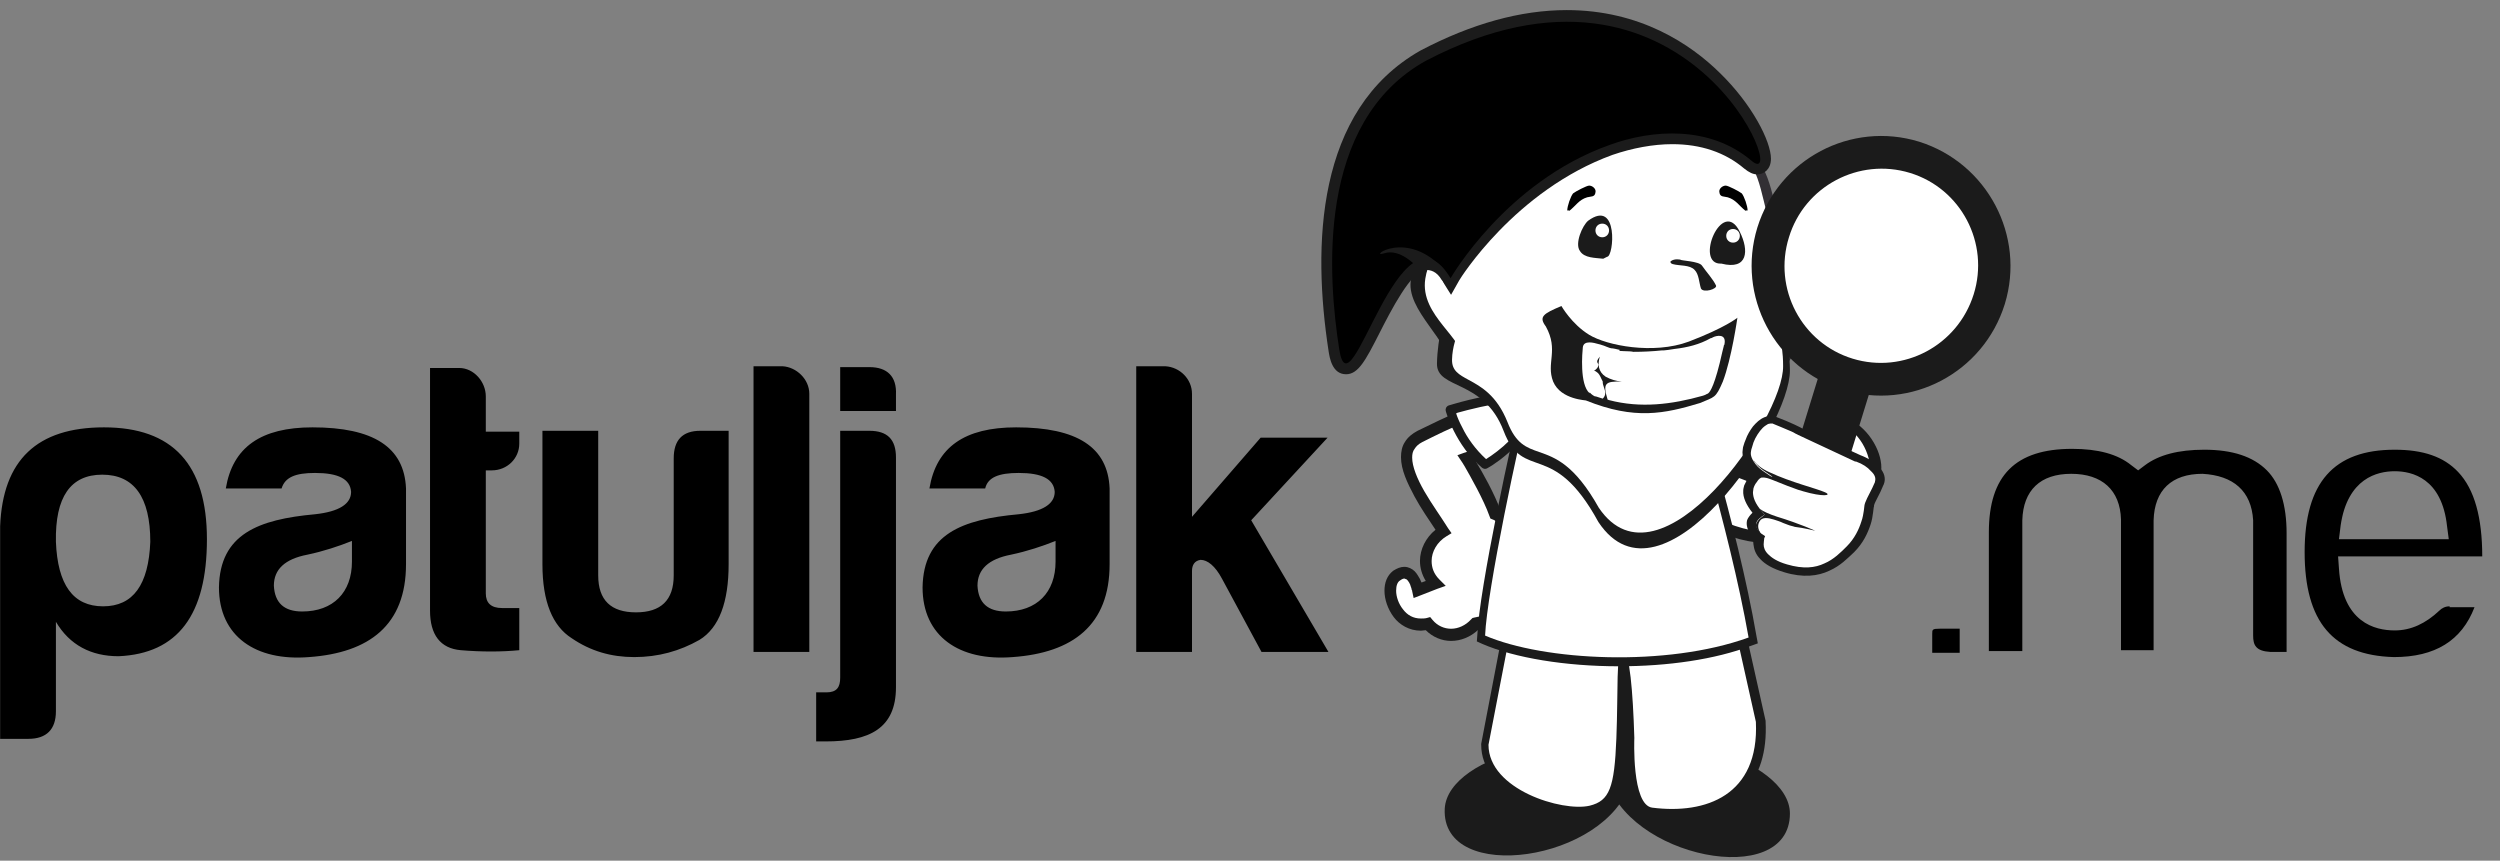 <svg width="183" height="63" viewBox="0 0 183 63" fill="none" xmlns="http://www.w3.org/2000/svg">
<rect x="0" y="0" width="183" height="63" fill="#808080" stroke="none"/>
<g clip-path="url(#clip0_13_904)">
<path d="M142.004 46.02C141.439 46.02 141.439 46.083 141.439 46.398V47.784H143.449V46.02H142.004ZM171.336 38.462C171.839 34.998 174.038 34.494 175.293 34.494C176.55 34.494 178.748 34.998 179.125 38.525L179.25 39.47H171.211L171.336 38.462ZM179.313 44.383C179 44.383 178.748 44.509 178.56 44.698C177.555 45.642 176.487 46.147 175.293 46.147C173.849 46.147 171.462 45.58 171.211 41.611L171.148 40.73H181.7C181.7 37.895 181.135 35.817 179.942 34.557C178.874 33.423 177.366 32.919 175.293 32.919C170.834 32.919 168.699 35.313 168.699 40.415C168.699 45.517 170.771 47.973 175.231 48.099C178.245 48.099 180.193 46.902 181.135 44.446H179.313V44.383ZM164.93 38.084V46.524C164.93 47.217 165.118 47.658 166.186 47.721H167.379V39.029C167.379 36.95 166.877 35.376 165.935 34.431C164.93 33.423 163.422 32.919 161.35 32.919C159.465 32.919 158.021 33.297 157.016 34.053L156.513 34.431L156.011 34.053C155.006 33.234 153.561 32.856 151.677 32.856C147.531 32.856 145.584 34.809 145.584 38.966V47.658H148.033V38.084C148.096 35.88 149.353 34.683 151.614 34.683C153.875 34.683 155.194 35.88 155.257 38.021V47.595H157.644V38.084C157.706 35.88 158.963 34.683 161.224 34.683C163.485 34.809 164.804 35.943 164.93 38.084Z" fill="black"/>
<path d="M87.254 28.825V37.832L92.28 32.037H97.179L91.588 38.084L97.242 47.721H92.342L89.453 42.367C88.951 41.422 88.385 40.981 87.882 40.981C87.443 41.044 87.254 41.359 87.254 41.8V47.721H83.172V26.81H85.307C86.375 26.873 87.254 27.754 87.254 28.825ZM77.267 41.107V39.596C76.325 39.974 75.195 40.352 74.001 40.603C72.368 40.918 71.552 41.674 71.552 42.871C71.614 44.131 72.305 44.761 73.624 44.761C75.886 44.761 77.267 43.375 77.267 41.107ZM72.117 35.754H68.034C68.537 32.73 70.609 31.282 74.378 31.282C78.838 31.282 81.099 32.73 81.224 35.754V41.296C81.224 45.768 78.524 47.784 74.127 48.099C70.233 48.414 67.532 46.587 67.532 42.997C67.594 39.092 70.421 38.021 74.567 37.643C76.325 37.454 77.205 36.887 77.205 36.006C77.142 35.061 76.262 34.62 74.567 34.62C73.122 34.62 72.305 34.935 72.117 35.754ZM59.241 28.825V47.721H55.158V26.81H57.294C58.298 26.873 59.241 27.754 59.241 28.825ZM53.336 41.296C53.336 44.068 52.645 45.957 51.201 46.839C49.756 47.658 48.186 48.099 46.427 48.099C44.731 48.099 43.224 47.658 41.842 46.713C40.46 45.831 39.706 44.068 39.706 41.296V31.534H43.789V42.115C43.789 43.942 44.731 44.824 46.553 44.824C48.374 44.824 49.316 43.942 49.316 42.115V33.549C49.316 32.226 49.945 31.534 51.264 31.534H53.336V41.296ZM36.001 34.431H35.561V43.438C35.561 44.131 35.938 44.509 36.754 44.509H38.011V47.595C36.691 47.721 35.247 47.721 33.739 47.595C32.232 47.469 31.478 46.461 31.478 44.698V26.936H33.614C34.682 26.936 35.561 27.943 35.561 29.014V31.596H38.011V32.478C38.011 33.549 37.131 34.431 36.001 34.431ZM25.762 41.107V39.596C24.82 39.974 23.69 40.352 22.496 40.603C20.863 40.918 20.047 41.674 20.047 42.871C20.11 44.131 20.8 44.761 22.119 44.761C24.381 44.761 25.762 43.375 25.762 41.107ZM20.612 35.754H16.529C17.032 32.73 19.104 31.282 22.873 31.282C27.333 31.282 29.594 32.73 29.72 35.754V41.296C29.72 45.768 27.019 47.784 22.622 48.099C18.728 48.414 16.027 46.587 16.027 42.997C16.09 39.092 18.916 38.021 23.061 37.643C24.82 37.454 25.7 36.887 25.7 36.006C25.637 35.061 24.757 34.62 23.061 34.62C21.617 34.62 20.863 34.935 20.612 35.754ZM63.637 26.873C64.956 26.873 65.647 27.565 65.585 28.888V30.085H61.502V26.873H63.637ZM60.434 54.272H59.743V50.681H60.497C61.251 50.681 61.502 50.303 61.502 49.611V31.534H63.637C64.956 31.534 65.585 32.163 65.585 33.486V50.303C65.585 53.327 63.637 54.272 60.434 54.272ZM7.547 44.383C9.746 44.383 10.876 42.808 11.002 39.659C11.002 36.383 9.808 34.746 7.484 34.746C5.16 34.746 4.03 36.383 4.093 39.659C4.218 42.808 5.349 44.383 7.547 44.383ZM4.093 52.067C4.093 53.39 3.402 54.083 2.083 54.083H0.01V38.525C0.198 33.675 2.711 31.282 7.61 31.282C12.635 31.282 15.147 33.99 15.147 39.47C15.147 45.013 13.012 47.847 8.678 48.036C6.668 48.036 5.098 47.217 4.093 45.517V52.067Z" fill="black"/>
<path fill-rule="evenodd" clip-rule="evenodd" d="M120.524 55.267C120.524 56.088 119.848 56.766 119.029 56.766C118.211 56.766 117.534 56.088 117.534 55.267V53.84C117.534 53.019 118.211 52.341 119.029 52.341C119.848 52.341 120.524 53.019 120.524 53.84V55.267Z" fill="#1B1B1B"/>
<path fill-rule="evenodd" clip-rule="evenodd" d="M119.35 57.23C117.677 63.047 105.471 64.831 105.755 59.192C105.969 55.16 116.609 52.484 119.35 57.23Z" fill="#1B1B1B"/>
<path fill-rule="evenodd" clip-rule="evenodd" d="M117.57 56.873C118.958 62.761 131.022 65.187 131.022 59.549C131.022 55.517 120.559 52.269 117.57 56.873Z" fill="#1B1B1B"/>
<path fill-rule="evenodd" clip-rule="evenodd" d="M122.41 59.87C121.912 59.87 121.414 59.834 120.915 59.763C118.994 59.513 118.958 55.624 119.065 53.982C119.065 53.946 119.065 53.946 119.065 53.911C119.065 53.982 119.065 54.018 119.065 54.089C118.922 57.622 118.531 59.156 116.609 59.62C116.324 59.692 116.04 59.727 115.684 59.727C113.157 59.727 108.424 57.943 108.424 54.517V54.446L111.058 40.707V40.671C112.125 37.567 113.905 33.998 118.424 33.998H119.172C122.623 33.998 125.043 36.175 126.538 40.671L129.243 52.769V52.84C129.349 55.017 128.815 56.766 127.642 57.979C126.431 59.228 124.652 59.87 122.41 59.87Z" fill="#1B1B1B"/>
<path fill-rule="evenodd" clip-rule="evenodd" d="M125.862 40.886C124.723 37.388 122.836 34.641 119.101 34.641H118.353C114.616 34.641 112.837 37.281 111.592 40.886L108.958 54.517C108.958 57.801 114.367 59.442 116.36 58.978C117.819 58.621 118.175 57.658 118.318 54.054C118.46 50.449 118.282 47.773 118.744 47.773H118.852C119.278 47.773 119.527 50.521 119.634 54.018C119.634 54.018 119.42 58.943 120.951 59.121C124.865 59.621 128.78 58.229 128.531 52.84L125.862 40.886Z" fill="white"/>
<path d="M108.815 14.621C109.314 11.909 116.787 10.374 119.065 9.875C121.734 9.197 124.865 9.018 127.25 10.446C129.598 11.802 129.563 14.014 130.345 16.441C130.951 18.189 132.481 21.187 132.267 23.007C131.662 28.039 125.222 32.499 120.702 33.82C119.705 34.105 118.637 33.963 117.748 33.57C116.36 33.07 115.185 32.571 113.691 32C111.805 31.286 108.424 29.145 106.823 27.503C105.364 26.005 105.435 23.649 105.755 21.294C105.897 20.01 107.926 16.655 108.815 14.621Z" fill="#322F34"/>
<path d="M129.349 28.752H122.445V34.141H129.349V28.752Z" fill="url(#paint0_linear_13_904)"/>
<path d="M124.901 28.967L124.972 29.288H125.079C125.292 29.288 125.72 29.395 126.146 29.609C126.822 29.93 127.57 30.394 128.175 30.822C128.459 31.036 128.708 31.215 128.887 31.358C129.065 31.5 129.172 31.572 129.172 31.572L129.385 31.322L129.136 31.143L129.065 31.215C128.78 31.607 127.392 33.213 125.505 33.891L125.613 34.212L125.862 33.998C125.577 33.677 125.114 33.035 124.758 32.321C124.403 31.643 124.118 30.858 124.153 30.323C124.153 30.037 124.225 29.823 124.332 29.68C124.438 29.538 124.652 29.395 125.007 29.324L124.901 28.967L124.83 28.645C124.367 28.717 123.975 28.931 123.762 29.216C123.513 29.502 123.442 29.895 123.442 30.287C123.442 31.036 123.762 31.857 124.153 32.571C124.545 33.32 125.007 33.963 125.328 34.355C125.399 34.462 125.541 34.498 125.684 34.462C128.104 33.642 129.598 31.5 129.634 31.5C129.74 31.358 129.705 31.143 129.563 31.036C129.563 31.036 128.815 30.43 127.89 29.859C127.427 29.573 126.929 29.252 126.431 29.038C125.933 28.824 125.505 28.645 125.079 28.645H124.865L124.901 28.967Z" fill="#322F34"/>
<path d="M134.118 33.427C134.012 36.782 131.769 43.74 120.738 35.425C118.887 33.998 117.784 32.678 119.527 32.356C121.272 32.071 128.068 34.855 128.068 34.855L128.389 32.535L134.118 33.427Z" fill="white"/>
<path d="M130.702 38.709C129.812 39.03 128.602 39.03 127.001 38.495C125.399 37.96 123.442 36.925 121.023 35.105C120.524 34.712 120.061 34.32 119.741 33.963C119.421 33.606 119.207 33.321 119.136 33.142C119.101 33.035 119.136 32.999 119.136 32.999C119.136 32.999 119.172 32.928 119.35 32.856C119.421 32.821 119.527 32.821 119.634 32.785C119.919 32.714 120.666 32.821 121.521 33.035C122.802 33.356 124.439 33.927 125.72 34.391C126.36 34.641 126.929 34.855 127.321 34.998C127.712 35.14 127.961 35.248 127.961 35.248L128.459 35.462L128.815 33.035L133.727 33.784C133.655 34.605 133.478 35.604 133.05 36.461C132.552 37.46 131.805 38.316 130.702 38.709ZM134.189 32.999L128.033 32.072L127.712 34.284C127.072 34.034 125.862 33.57 124.581 33.106C123.62 32.785 122.588 32.464 121.698 32.214C120.773 32 120.025 31.857 119.456 31.929C119.314 31.964 119.172 32 119.029 32.036C118.744 32.143 118.495 32.286 118.318 32.571C118.175 32.821 118.175 33.142 118.282 33.392C118.424 33.784 118.709 34.141 119.101 34.534C119.492 34.926 119.955 35.319 120.489 35.747C122.979 37.603 125.007 38.709 126.716 39.28C128.424 39.851 129.812 39.851 130.951 39.494C132.339 39.03 133.228 37.96 133.762 36.818C134.295 35.676 134.51 34.391 134.545 33.428V33.035L134.189 32.999Z" fill="#1B1B1B"/>
<path d="M124.225 34.069C123.941 34.64 123.549 35.39 122.944 36.068C125.328 37.602 128.389 38.958 130.345 38.601C130.417 38.601 130.453 38.566 130.524 38.566C131.627 38.209 132.481 36.532 133.014 35.247C132.765 35.39 132.446 35.497 132.125 35.604C131.129 35.961 130.311 35.925 129.67 35.746C129.136 35.568 128.78 35.247 128.495 34.961L128.424 35.497L128.317 35.461C128.282 35.675 128.282 35.675 128.282 35.675C128.282 35.675 126.325 34.854 124.225 34.069Z" fill="white"/>
<path d="M128.389 31.893L128.353 31.928C128.424 31.964 128.495 32.035 128.566 32.071C128.14 32.499 127.57 33.035 126.822 33.463C126.894 33.57 126.965 33.677 127.072 33.784C127.855 33.32 128.495 32.749 128.923 32.285C128.744 32.178 128.566 32.035 128.389 31.893Z" fill="#322F34"/>
<path d="M126.644 33.285C126.609 33.285 126.609 33.32 126.573 33.32C126.644 33.392 126.68 33.463 126.752 33.534C126.787 33.534 126.787 33.499 126.822 33.499C126.752 33.427 126.716 33.356 126.644 33.285Z" fill="#0A0915"/>
<path d="M128.353 29.609H124.901V33.249H128.353V29.609Z" fill="url(#paint1_linear_13_904)"/>
<path d="M128.353 31.928C127.926 32.356 127.357 32.856 126.645 33.284C126.716 33.356 126.752 33.427 126.823 33.498C127.534 33.034 128.14 32.535 128.566 32.107C128.495 32.035 128.424 32 128.353 31.928Z" fill="#322F34"/>
<path d="M111.734 30.037C110.952 28.503 106.396 30.679 103.941 31.928C101.521 33.142 104.154 36.532 105.649 38.887C104.297 39.744 103.869 41.492 105.044 42.741C103.763 43.241 103.763 43.241 103.763 43.241C103.763 43.241 103.371 41.349 102.197 42.17C101.023 42.991 102.126 46.203 104.474 45.667C105.399 46.774 107.001 46.702 107.962 45.667C109.456 45.382 111.058 44.561 111.165 43.526C111.235 42.527 111.592 39.815 109.884 37.959C109.741 37.816 109.599 37.709 109.421 37.638C108.816 35.925 107.321 33.534 107.321 33.534C107.321 33.534 112.517 31.536 111.734 30.037Z" fill="white"/>
<path d="M111.271 30.68C111.129 30.929 110.773 31.25 110.346 31.536C109.705 31.964 108.923 32.392 108.283 32.678C107.962 32.821 107.677 32.928 107.5 33.035C107.321 33.106 107.179 33.142 107.179 33.142L106.681 33.32L106.966 33.748C106.966 33.748 107.072 33.891 107.215 34.141C107.642 34.891 108.602 36.568 109.03 37.781L109.1 37.959L109.279 38.031C109.385 38.066 109.492 38.138 109.599 38.245C110.631 39.351 110.844 40.85 110.844 42.063C110.844 42.634 110.809 43.134 110.773 43.491C110.773 43.633 110.702 43.776 110.56 43.955C110.133 44.49 108.994 45.025 107.926 45.204L107.784 45.239L107.677 45.346C107.285 45.775 106.752 46.024 106.218 46.024C105.72 46.024 105.222 45.81 104.865 45.382L104.688 45.168L104.439 45.239C104.297 45.275 104.154 45.275 104.012 45.275C103.443 45.275 103.015 45.025 102.695 44.597C102.375 44.204 102.197 43.669 102.197 43.241C102.197 42.848 102.304 42.599 102.481 42.492C102.624 42.384 102.73 42.349 102.802 42.349L102.98 42.42C103.086 42.527 103.229 42.741 103.264 42.92C103.3 43.027 103.335 43.098 103.335 43.169L103.371 43.241V43.276L103.478 43.776L103.941 43.598C103.941 43.598 103.941 43.598 105.222 43.098L105.827 42.884L105.364 42.42C104.937 41.992 104.795 41.528 104.795 41.064C104.795 40.386 105.186 39.672 105.898 39.244L106.254 39.03L106.004 38.673C105.471 37.817 104.795 36.889 104.261 35.961C103.727 35.033 103.371 34.141 103.371 33.499C103.371 33.249 103.407 33.035 103.549 32.856C103.656 32.678 103.834 32.499 104.118 32.357C105.044 31.893 106.254 31.286 107.464 30.822C108.638 30.358 109.813 30.002 110.56 30.002C110.809 30.002 110.986 30.037 111.094 30.073C111.201 30.144 111.271 30.18 111.307 30.287L111.343 30.43C111.378 30.43 111.378 30.537 111.271 30.68ZM112.125 29.823C111.983 29.538 111.734 29.323 111.485 29.216C111.201 29.109 110.916 29.074 110.595 29.074C109.634 29.074 108.424 29.466 107.179 29.966C105.933 30.465 104.724 31.072 103.763 31.536C103.371 31.75 103.051 32 102.837 32.357C102.624 32.678 102.553 33.071 102.553 33.463C102.553 34.391 103.015 35.354 103.549 36.354C104.012 37.21 104.582 38.031 105.08 38.78C104.367 39.351 103.941 40.208 103.941 41.064C103.941 41.564 104.083 42.063 104.367 42.527C104.225 42.563 104.118 42.634 104.048 42.634C104.012 42.563 103.976 42.456 103.941 42.384C103.834 42.206 103.727 41.992 103.549 41.813C103.371 41.635 103.086 41.492 102.802 41.492C102.517 41.492 102.268 41.599 101.983 41.778C101.521 42.135 101.343 42.67 101.343 43.241C101.343 43.883 101.592 44.597 102.019 45.168C102.446 45.739 103.158 46.167 104.012 46.167C104.118 46.167 104.261 46.131 104.367 46.131C104.865 46.631 105.542 46.916 106.218 46.916C106.93 46.916 107.642 46.631 108.211 46.096C108.994 45.953 109.741 45.667 110.382 45.275C110.702 45.061 110.986 44.847 111.235 44.561C111.45 44.276 111.627 43.955 111.663 43.598C111.699 43.276 111.734 42.741 111.734 42.099C111.734 40.814 111.52 39.066 110.275 37.71C110.133 37.567 109.99 37.46 109.848 37.389C109.385 36.104 108.496 34.534 108.033 33.784C108.46 33.606 109.136 33.285 109.848 32.928C110.417 32.607 110.986 32.25 111.45 31.857C111.663 31.643 111.876 31.429 112.018 31.215C112.161 30.965 112.268 30.715 112.268 30.43C112.233 30.18 112.197 30.002 112.125 29.823Z" fill="#1B1B1B"/>
<path d="M111.165 29.359C110.097 28.753 106.182 30.001 106.182 30.001C106.182 30.001 106.894 32.464 108.745 33.998C110.026 33.32 113.335 30.608 111.165 29.359Z" fill="white"/>
<path d="M110.453 32.285C109.919 32.821 109.243 33.32 108.78 33.606C107.997 32.892 107.393 32.035 107.036 31.286C106.823 30.893 106.68 30.537 106.61 30.323C106.61 30.287 106.61 30.287 106.574 30.251C106.61 30.251 106.645 30.251 106.68 30.215C107.463 30.001 109.172 29.537 110.239 29.537C110.595 29.537 110.844 29.609 110.986 29.645C111.414 29.894 111.52 30.144 111.556 30.43C111.556 30.929 111.094 31.678 110.453 32.285ZM111.307 29.073C111.022 28.895 110.666 28.859 110.239 28.859C108.602 28.859 106.076 29.68 106.04 29.68C105.862 29.752 105.791 29.93 105.827 30.073C105.827 30.108 106.538 32.606 108.496 34.248C108.602 34.319 108.745 34.355 108.851 34.284C109.385 33.998 110.168 33.427 110.844 32.749C111.52 32.071 112.125 31.286 112.125 30.43C112.197 29.93 111.912 29.395 111.307 29.073Z" fill="#1B1B1B"/>
<path d="M109.314 46.095C111.592 46.987 114.972 47.487 118.495 47.487C121.77 47.487 124.865 47.059 127.321 46.238C126.004 38.958 123.158 29.823 122.73 28.395C122.375 28.145 120.987 27.432 117.499 27.432C113.87 27.432 112.838 28.609 112.659 28.859C111.734 32.463 109.635 42.384 109.314 46.095ZM118.495 48.772C114.617 48.772 110.88 48.165 108.496 47.13L108.104 46.952L108.14 46.488C108.283 43.062 110.631 32.214 111.592 28.324L111.627 28.217C111.734 28.003 112.731 26.076 117.499 26.076C122.125 26.076 123.477 27.325 123.62 27.468L123.726 27.575L123.762 27.717C123.798 27.824 127.178 38.459 128.566 46.523L128.673 47.094L128.175 47.273C125.542 48.272 122.09 48.772 118.495 48.772Z" fill="#1B1B1B"/>
<path d="M112.125 28.538C111.164 32.356 108.851 43.205 108.709 46.524C113.015 48.379 121.983 48.843 127.997 46.666C126.573 38.566 123.228 27.967 123.228 27.967C123.228 27.967 122.054 26.754 117.499 26.754C112.944 26.754 112.125 28.538 112.125 28.538Z" fill="white"/>
<path d="M111.022 29.609V29.645C111.094 29.716 111.2 29.823 111.307 29.894C111.307 29.859 111.343 29.787 111.343 29.752C111.235 29.716 111.129 29.68 111.022 29.609Z" fill="#0A0A17"/>
<path d="M108.709 14.621C109.172 11.909 116.432 10.374 118.637 9.875C121.2 9.197 124.26 9.018 126.574 10.446C128.851 11.802 128.815 14.014 129.563 16.441C130.132 18.189 131.627 21.187 131.449 23.007C130.879 28.039 124.616 32.499 120.204 33.82C119.243 34.105 118.211 33.963 117.356 33.57C116.004 33.07 114.902 32.571 113.406 32C111.592 31.286 108.317 29.145 106.752 27.503C105.329 26.005 105.399 23.649 105.684 21.294C105.898 20.01 107.855 16.655 108.709 14.621Z" fill="white"/>
<path d="M105.791 22.829C105.791 22.829 105.222 24.684 105.186 26.611C105.15 28.538 108.602 27.718 110.062 31.536C111.52 35.354 113.655 32.071 117.001 38.209C121.627 45.203 131.058 31.25 131.022 27.111C130.986 22.971 129.172 24.078 130.061 21.687C130.951 19.331 128.993 25.148 128.923 26.361C128.887 27.575 127.676 30.465 123.798 31.714C119.884 32.963 109.848 31.572 105.791 22.829Z" fill="#1B1B1B"/>
<path d="M105.577 18.618C105.577 18.618 103.834 18.047 103.3 20.366C102.766 22.722 106.431 25.113 106.004 26.897C105.613 28.681 106.858 23.257 105.684 18.939L105.577 18.618Z" fill="#1B1B1B"/>
<path d="M106.004 18.725C106.004 18.725 104.688 18.154 104.332 20.402C103.905 23.15 107.321 24.791 107.036 26.469C106.752 28.146 106.93 23.15 106.076 19.046L106.004 18.725Z" fill="white"/>
<path d="M98.531 27.396C97.499 27.396 97.322 26.147 97.25 25.683C96.076 18.047 96.29 8.055 103.976 3.701C107.712 1.738 111.307 0.739 114.687 0.739C120.061 0.739 123.762 3.237 125.897 5.343C128.246 7.627 129.634 10.339 129.634 11.623C129.634 12.408 129.1 12.765 128.638 12.765C128.317 12.765 128.033 12.623 127.676 12.337C126.288 11.159 124.509 10.553 122.41 10.553C121.022 10.553 119.492 10.838 118.033 11.338C110.88 13.943 106.859 20.438 106.823 20.509L106.218 21.58L105.542 20.509C105.15 19.831 104.688 19.76 104.367 19.76C103.335 19.76 101.805 22.757 100.987 24.363C99.955 26.397 99.421 27.396 98.531 27.396Z" fill="#1B1B1B"/>
<path d="M106.182 20.366C106.182 20.366 110.204 13.336 117.784 10.624C120.987 9.447 125.186 9.197 128.21 11.766C131.235 14.335 123.62 -5.613 104.367 4.451C96.29 8.947 97.215 20.331 98.033 25.576C98.852 30.787 102.411 14.086 106.182 20.366Z" fill="black"/>
<path fill-rule="evenodd" clip-rule="evenodd" d="M106.289 26.326C106.325 24.509 107.494 22.906 107.499 22.9C107.499 22.9 107.499 22.9 107.499 22.9C111.449 31.108 119.812 32.214 123.584 31.072C126.502 30.144 127.854 28.288 128.316 26.968C128.334 26.945 128.352 26.921 128.369 26.898C128.474 26.577 128.524 26.294 128.531 26.076C128.548 25.545 129 24.011 129.366 22.803C129.382 23.02 129.454 23.189 129.555 23.359C129.557 23.349 129.56 23.338 129.563 23.328C129.612 23.415 129.668 23.503 129.728 23.596C130.064 24.114 130.523 24.824 130.523 26.788C130.523 26.789 130.523 26.789 130.523 26.79C130.595 30.644 121.485 43.74 117.036 37.174C115.251 33.988 113.823 33.49 112.668 33.087C111.728 32.76 110.969 32.495 110.346 30.893C109.56 28.923 108.394 28.291 107.514 27.813C106.8 27.426 106.273 27.141 106.289 26.326ZM129.366 22.803C129.414 22.645 129.461 22.493 129.505 22.349C129.824 21.303 130.005 20.711 129.598 21.722C129.409 22.212 129.347 22.543 129.366 22.803Z" fill="white"/>
<path d="M105.542 20.509C105.542 20.509 104.616 21.294 105.862 23.007C107.072 24.648 106.574 22.471 105.542 20.509Z" fill="white"/>
<path d="M103.656 19.474C103.656 19.474 102.481 18.154 101.307 18.546C100.097 18.939 102.979 16.655 105.755 19.795C105.72 19.795 104.047 19.224 103.656 19.474Z" fill="#1B1B1B"/>
<path d="M136.823 31.893C137.855 33.249 138.032 34.89 137.143 35.568C136.289 36.246 134.759 35.675 133.691 34.319C132.658 32.963 132.481 31.322 133.371 30.644C134.26 30.001 135.791 30.572 136.823 31.893Z" fill="#1B1B1B"/>
<path d="M136.466 32.714C137.178 34.106 137 35.64 136.04 36.14C135.078 36.639 133.726 35.926 132.979 34.534C132.267 33.142 132.445 31.608 133.406 31.108C134.403 30.608 135.755 31.322 136.466 32.714Z" fill="white"/>
<path d="M139.954 11.659C144.438 13.051 146.929 17.797 145.541 22.293C145.328 23.043 145.007 23.721 144.581 24.327C145.185 23.542 145.683 22.614 146.004 21.615C147.392 17.119 144.865 12.373 140.416 10.981C136.68 9.839 132.765 11.409 130.773 14.55C132.873 11.873 136.502 10.588 139.954 11.659Z" fill="white"/>
<path d="M135.045 21.293L129.541 39.158L133.28 40.317L138.785 22.451L135.045 21.293Z" fill="#1B1B1B"/>
<path d="M136.857 36.996C136.929 36.639 137.321 36.104 137.57 35.426C137.819 34.748 137.178 33.963 136.039 33.57C134.971 33.071 131.84 31.607 131.84 31.607C131.84 31.607 130.915 31.108 129.954 30.751C129.171 30.465 128.459 31.393 128.103 32.25C127.997 32.499 127.925 32.714 127.89 32.928C127.712 33.856 128.886 34.676 128.886 34.676C128.886 34.676 128.708 34.676 128.424 34.998C128.352 35.069 128.282 35.176 128.21 35.283C128.067 35.497 127.997 35.747 127.997 35.997C127.997 36.461 128.175 36.996 128.744 37.638C127.569 38.459 128.815 39.351 128.815 39.351C128.815 39.351 128.708 39.601 128.744 39.922C128.78 40.457 129.135 41.207 130.736 41.671C133.335 42.456 134.616 41.135 135.47 40.279C136.751 38.959 136.787 37.353 136.857 36.996Z" fill="white"/>
<path d="M137.249 35.247V35.283C137 35.889 136.68 36.389 136.538 36.782L136.502 36.889C136.466 36.996 136.466 37.174 136.431 37.388C136.395 37.602 136.359 37.888 136.253 38.173C136.075 38.744 135.755 39.422 135.185 39.993C134.759 40.422 134.225 40.957 133.548 41.242C132.873 41.563 132.018 41.671 130.808 41.314C130.061 41.1 129.67 40.814 129.421 40.564C129.172 40.315 129.1 40.065 129.1 39.851C129.1 39.672 129.136 39.529 129.136 39.458V39.422L129.206 39.244L128.993 39.101C128.957 39.101 128.815 38.959 128.708 38.816C128.602 38.673 128.531 38.495 128.566 38.28C128.602 38.138 128.708 37.995 128.957 37.816L129.172 37.674L128.993 37.46C128.459 36.853 128.317 36.389 128.317 36.032C128.317 35.925 128.353 35.854 128.353 35.747C128.389 35.64 128.424 35.533 128.495 35.425C128.566 35.318 128.638 35.247 128.673 35.176C128.78 35.033 128.851 34.997 128.923 34.962L129.705 34.926L129.029 34.462C128.993 34.426 128.708 34.248 128.495 33.962C128.282 33.677 128.104 33.356 128.174 33.035C128.174 32.963 128.21 32.856 128.246 32.749C128.282 32.642 128.317 32.499 128.353 32.392C128.495 32 128.78 31.572 129.029 31.322C129.172 31.179 129.314 31.108 129.421 31.036C129.527 31 129.634 31 129.705 31H129.74C130.203 31.179 130.666 31.393 131.022 31.536C131.2 31.607 131.342 31.678 131.449 31.75C131.556 31.786 131.591 31.821 131.591 31.821C131.591 31.821 134.723 33.284 135.791 33.784H135.825H135.861C136.359 33.962 136.715 34.212 136.929 34.462C137.249 34.748 137.321 34.997 137.249 35.247ZM137.57 34.212C137.249 33.855 136.751 33.534 136.182 33.32C135.648 33.07 134.616 32.606 133.691 32.178C132.765 31.75 131.983 31.393 131.983 31.393C131.875 31.322 131.022 30.893 130.061 30.537L129.989 30.501C129.705 30.43 129.421 30.43 129.172 30.537C128.815 30.679 128.566 30.929 128.317 31.215C128.104 31.5 127.89 31.857 127.784 32.178C127.712 32.321 127.676 32.464 127.641 32.571C127.605 32.678 127.57 32.785 127.57 32.892C127.463 33.463 127.784 33.962 128.068 34.319C128.175 34.426 128.282 34.533 128.353 34.605C128.282 34.641 128.21 34.712 128.139 34.783C128.068 34.89 127.997 34.962 127.89 35.104C127.819 35.247 127.748 35.39 127.676 35.533C127.641 35.675 127.605 35.782 127.605 35.925C127.57 36.389 127.819 36.96 128.282 37.531C128.104 37.709 127.961 37.888 127.89 38.066C127.784 38.459 127.961 38.851 128.139 39.101C128.21 39.208 128.317 39.28 128.389 39.351C128.353 39.458 128.317 39.636 128.353 39.851C128.389 40.172 128.495 40.564 128.851 40.921C129.206 41.314 129.776 41.635 130.594 41.885C131.983 42.313 133.086 42.17 133.904 41.778C134.723 41.421 135.257 40.85 135.719 40.422C136.395 39.743 136.715 39.03 136.929 38.388C137.036 38.066 137.072 37.781 137.107 37.531C137.143 37.317 137.143 37.139 137.178 37.067V36.996C137.249 36.71 137.605 36.175 137.854 35.533L137.89 35.461C138.068 35.033 137.926 34.569 137.57 34.212Z" fill="#1B1B1B"/>
<path d="M128.353 33.677C128.389 33.784 128.459 33.855 128.531 33.927C128.744 34.212 129.029 34.391 129.064 34.426L129.741 34.89L129.1 34.926C129.136 34.926 129.207 34.962 129.242 34.962C129.776 35.104 130.488 35.461 131.626 35.854C131.769 35.889 131.876 35.925 131.983 35.961C133.442 36.389 134.154 36.282 133.584 36.032C132.943 35.746 131.128 35.318 129.527 34.569C128.958 34.319 128.566 33.998 128.353 33.677Z" fill="#1B1B1B"/>
<path d="M128.815 37.246C128.851 37.317 128.922 37.388 128.993 37.46L129.171 37.674L128.957 37.852C128.708 38.031 128.637 38.173 128.566 38.316C128.495 38.495 128.566 38.673 128.708 38.851C128.744 38.923 128.78 38.959 128.851 38.994C128.673 38.709 128.638 38.423 128.815 38.138C128.993 37.852 129.385 37.888 129.847 38.031C130.061 38.102 130.31 38.173 130.523 38.281C130.737 38.352 130.951 38.459 131.128 38.495C131.235 38.53 131.306 38.53 131.377 38.566C132.018 38.637 132.873 38.851 132.873 38.851C132.873 38.851 131.805 38.352 130.061 37.816C129.527 37.638 129.1 37.46 128.815 37.246Z" fill="#1B1B1B"/>
<path d="M117.356 18.939C116.787 18.868 115.968 18.903 115.649 18.368C115.257 17.833 115.826 16.512 116.253 16.156C118.495 14.514 118.139 18.796 117.641 18.796L117.356 18.939Z" fill="#1B1B1B"/>
<path d="M126.004 19.296C123.975 19.403 126.075 14.335 127.357 16.976C128.033 18.332 127.961 19.795 126.004 19.296Z" fill="#1B1B1B"/>
<path d="M114.865 15.442C115.364 15.049 115.577 14.621 116.182 14.442C116.432 14.371 116.751 14.442 116.787 14.085C116.858 13.836 116.574 13.586 116.325 13.586C116.147 13.586 115.328 14.014 115.15 14.157C114.972 14.371 114.723 15.085 114.723 15.406H114.865V15.442Z" fill="black"/>
<path d="M127.784 15.442C127.285 15.049 127.071 14.621 126.467 14.442C126.218 14.371 125.897 14.442 125.862 14.085C125.79 13.836 126.075 13.586 126.324 13.586C126.503 13.586 127.321 14.014 127.499 14.157C127.676 14.371 127.925 15.085 127.925 15.406H127.784V15.442Z" fill="black"/>
<path d="M117.783 16.869C117.783 17.155 117.57 17.369 117.285 17.369C117 17.369 116.787 17.155 116.787 16.869C116.787 16.584 117 16.37 117.285 16.37C117.57 16.37 117.783 16.584 117.783 16.869Z" fill="white"/>
<path d="M127.356 17.262C127.356 17.547 127.143 17.761 126.858 17.761C126.573 17.761 126.36 17.547 126.36 17.262C126.36 16.976 126.573 16.762 126.858 16.762C127.143 16.762 127.356 16.976 127.356 17.262Z" fill="white"/>
<path d="M125.613 20.901C125.399 20.438 124.901 19.902 124.581 19.438C124.367 19.117 123.015 19.081 123.015 19.01C123.015 19.01 122.587 18.903 122.303 19.117C122.232 19.189 122.303 19.296 122.445 19.331C122.944 19.474 123.691 19.367 124.047 19.76C124.367 20.081 124.367 20.687 124.509 21.116C124.687 21.472 125.72 21.151 125.613 20.901Z" fill="#1B1B1B"/>
<path d="M114.296 22.4C114.296 22.4 115.044 23.721 116.325 24.506C117.605 25.291 121.023 25.969 123.62 25.005C126.325 23.971 127.178 23.257 127.178 23.257C127.178 23.257 126.752 26.254 126.111 27.932C125.577 29.181 125.506 29.038 124.439 29.502C121.84 30.287 119.67 30.751 116.111 29.323C116.183 29.288 114.261 29.288 113.691 27.932C113.157 26.576 114.119 25.648 113.157 23.899C112.624 23.185 112.944 22.971 114.296 22.4Z" fill="#1B1B1B"/>
<path d="M117.109 26.107C117.098 26.12 117.088 26.134 117.077 26.147C116.955 26.299 116.821 26.466 117.001 26.647C117.001 26.718 117.001 26.79 116.965 26.861C116.93 26.932 116.894 26.968 116.823 27.039C116.805 27.057 116.778 27.076 116.751 27.094C116.725 27.111 116.698 27.129 116.681 27.146C116.752 27.146 116.823 27.182 116.858 27.218C117.036 27.32 117.123 27.512 117.211 27.705C117.246 27.782 117.281 27.86 117.322 27.931C117.309 28.07 117.359 28.213 117.409 28.359C117.502 28.627 117.598 28.904 117.322 29.18C117.227 29.154 117.133 29.121 117.046 29.092C116.904 29.043 116.782 29.002 116.716 29.002C116.716 29.002 116.503 28.895 116.36 28.716V28.788C115.613 28.146 115.826 25.79 115.862 25.433C115.921 24.873 116.686 25.093 117.009 25.186C117.076 25.206 117.125 25.219 117.143 25.219C117.161 25.219 117.179 25.228 117.197 25.237C117.214 25.246 117.232 25.255 117.25 25.255C117.36 25.283 117.465 25.326 117.569 25.369C117.579 25.374 117.589 25.378 117.599 25.382C117.753 25.446 117.905 25.505 118.069 25.505C118.069 25.505 118.128 25.515 118.225 25.534C118.313 25.552 118.432 25.578 118.567 25.612C118.559 25.64 118.548 25.665 118.535 25.687C118.63 25.69 118.723 25.696 118.815 25.701C118.967 25.71 119.118 25.719 119.278 25.719C119.373 25.719 119.452 25.735 119.505 25.745C119.531 25.751 119.551 25.755 119.563 25.755C120.275 25.755 120.986 25.719 121.663 25.648H121.805C121.858 25.648 121.911 25.639 121.965 25.63C122.018 25.621 122.071 25.612 122.125 25.612C122.196 25.594 122.276 25.585 122.356 25.576C122.436 25.567 122.516 25.558 122.587 25.541C123.513 25.434 124.402 25.22 125.221 24.756C125.273 24.756 125.306 24.736 125.348 24.712C125.364 24.703 125.38 24.694 125.399 24.684C125.613 24.577 126.431 24.363 126.218 25.255C126.182 25.255 126.182 25.291 126.182 25.327L126.075 25.755C125.541 28.181 125.185 28.681 125.043 28.788C125.007 28.824 125.007 28.824 124.972 28.824C124.866 28.895 124.759 28.931 124.652 28.966C122.375 29.609 120.097 29.894 117.783 29.288C117.766 29.288 117.748 29.279 117.731 29.27C117.713 29.261 117.695 29.252 117.677 29.252C117.321 28.074 117.464 27.896 118.709 27.932C118.317 27.896 117.926 27.789 117.534 27.575C117 27.218 116.93 26.683 117.107 26.112L117.109 26.107Z" fill="white"/>
<path d="M140.488 10.374C135.506 8.84 130.204 11.623 128.638 16.655C127.107 21.651 129.883 26.968 134.901 28.538C139.883 30.073 145.185 27.289 146.751 22.257C148.282 17.261 145.47 11.944 140.488 10.374Z" fill="#1B1B1B"/>
<path d="M135.613 26.254C131.876 25.112 129.777 21.116 130.951 17.369C132.09 13.622 136.075 11.516 139.812 12.658C143.549 13.8 145.648 17.797 144.474 21.544C143.3 25.291 139.349 27.396 135.613 26.254Z" fill="white"/>
</g>
<defs>
<linearGradient id="paint0_linear_13_904" x1="123.773" y1="31.448" x2="129.363" y2="31.448" gradientUnits="userSpaceOnUse">
<stop stop-color="#6B8538"/>
<stop offset="1" stop-color="#788F3A"/>
</linearGradient>
<linearGradient id="paint1_linear_13_904" x1="124.897" y1="31.448" x2="128.355" y2="31.448" gradientUnits="userSpaceOnUse">
<stop stop-color="#A0CC3A"/>
<stop offset="1" stop-color="#A0CC3A"/>
</linearGradient>
<clipPath id="clip0_13_904">
<rect width="182" height="62" fill="white" transform="translate(0.01 0.739)"/>
</clipPath>
</defs>
</svg>
